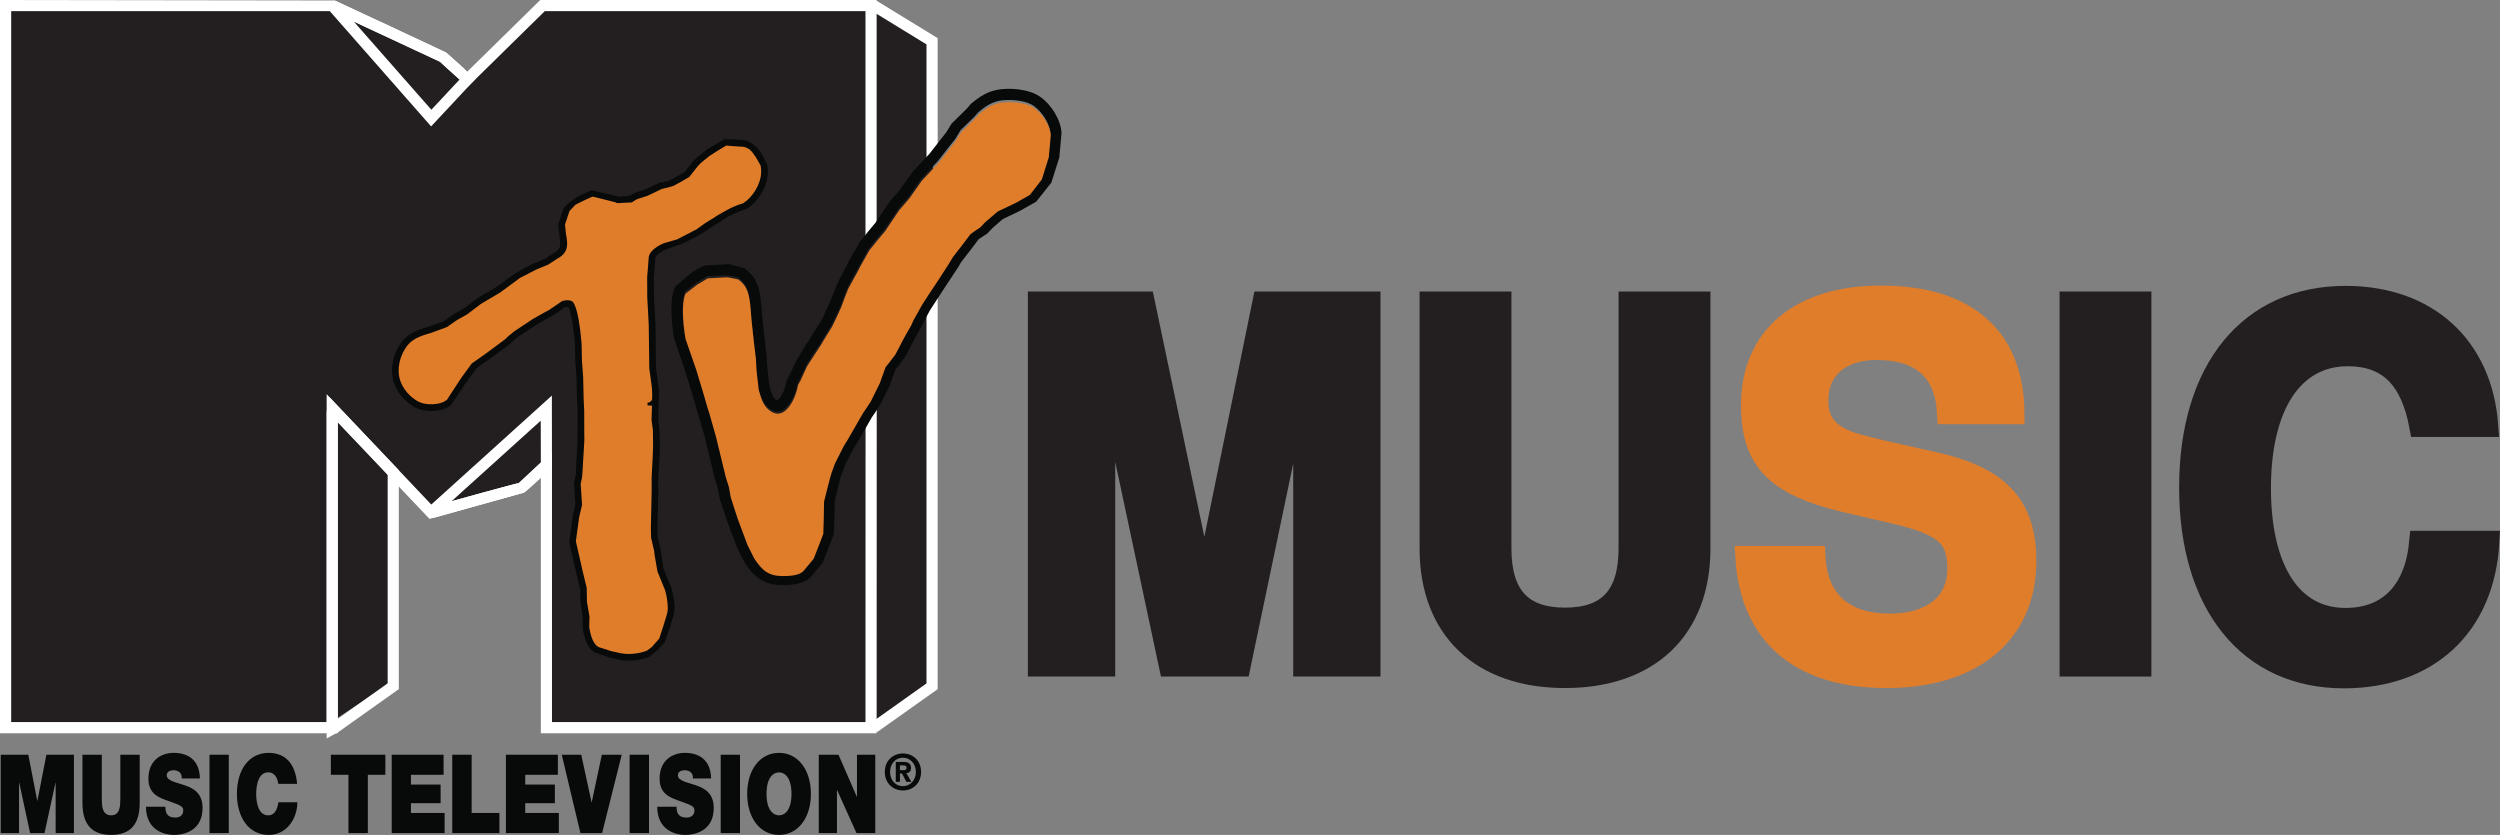 <?xml version="1.0" encoding="UTF-8" standalone="no"?>
<!-- Created with Inkscape (http://www.inkscape.org/) -->
<svg
   xmlns:svg="http://www.w3.org/2000/svg"
   xmlns="http://www.w3.org/2000/svg"
   version="1.0"
   width="701.17"
   height="234.163"
   id="svg2">
  <rect width="100%" height="100%" fill="#808080" stroke="none"/>
  <defs
     id="defs4">
    <clipPath
       id="clipPath14123">
      <path
         d="M 297.425,202.931 L 297.425,173.389 L 385.906,173.389 L 385.906,202.931"
         id="path14125" />
    </clipPath>
  </defs>
  <g
     transform="translate(-1.198,-5.479)"
     id="layer1">
    <g
       id="g4359">
      <path
         d="M 2.855,155.542 L 2.506,208.8 L 93.811,208.111 L 111.796,196.348 L 111.455,137.898 L 121.261,147.798 L 148.456,142.06 L 153.997,134.45 L 153.656,209.807 L 245.642,209.498 L 262.581,196.689 L 262.93,17.202 L 244.699,7.286 L 152.61,6.834 L 132.548,25.501 L 125.977,21.355 L 95.547,7.175 L 1.975,7.286 L 2.855,155.542 z"
         id="path14033"
         style="fill:#231f20;fill-opacity:1;fill-rule:nonzero;stroke:none" />
      <path
         d="M 2.847,7.524 L 94.152,8.221 L 121.364,38.833 L 152.95,6.834 L 245.642,7.175 L 244.699,209.807 L 153.656,209.807 L 153.291,120.27 L 122.172,146.887 L 93.811,120.27 L 93.573,209.807 L 2.855,208.111 L 2.847,7.524 z"
         id="path14035"
         style="fill:#231f20;fill-opacity:1;fill-rule:nonzero;stroke:none" />
      <path
         d="M 245.46,8.38 C 245.46,8.38 259.688,17.115 261.051,17.931 L 261.051,49.534 L 264.182,49.534 L 264.182,16.179 L 247.093,5.709 L 245.46,8.38"
         id="path14037"
         style="fill:#ffffff;fill-opacity:1;fill-rule:nonzero;stroke:none" />
      <path
         d="M 261.051,87.946 L 261.051,197.148 C 259.839,198.004 245.373,208.285 245.373,208.285 L 247.18,210.821 L 264.182,198.765 L 264.182,87.946 L 261.051,87.946"
         id="path14039"
         style="fill:#ffffff;fill-opacity:1;fill-rule:nonzero;stroke:none" />
      <path
         d="M 95.935,123.924 C 98.71,126.809 109.204,137.858 109.926,138.619 L 109.926,197.133 C 108.856,197.901 98.551,205.233 95.935,207.072 L 95.935,123.924 z M 92.812,120.951 L 92.812,212.589 L 96.054,210.821 L 113.057,198.75 L 113.057,137.367 L 93.724,117.036 L 92.812,120.951"
         id="path14041"
         style="fill:#ffffff;fill-opacity:1;fill-rule:nonzero;stroke:none" />
      <path
         d="M 254.441,217.995 C 252.435,217.995 250.834,219.596 250.834,221.982 C 250.834,224.376 252.435,225.977 254.441,225.977 C 256.407,225.977 258.071,224.376 258.071,221.982 C 258.071,219.596 256.407,217.995 254.441,217.995 M 254.441,227.182 C 251.778,227.182 249.36,225.256 249.36,221.982 C 249.36,218.7 251.778,216.798 254.441,216.798 C 257.128,216.798 259.53,218.7 259.53,221.982 C 259.53,225.256 257.128,227.182 254.441,227.182 M 254.631,221.483 C 255.154,221.483 255.455,221.372 255.455,220.753 C 255.455,220.183 254.853,220.143 254.417,220.143 L 253.601,220.143 L 253.601,221.483 L 254.631,221.483 z M 253.601,224.764 L 252.435,224.764 L 252.435,219.168 L 254.48,219.168 C 255.875,219.168 256.716,219.596 256.716,220.864 C 256.716,221.887 256.137,222.259 255.408,222.323 L 256.803,224.764 L 255.424,224.764 L 254.163,222.418 L 253.601,222.418 L 253.601,224.764"
         id="path14043"
         style="fill:#070a09;fill-opacity:1;fill-rule:nonzero;stroke:none" />
      <path
         d="M 1.405,217.155 L 9.141,217.155 L 11.638,230.067 L 11.693,230.067 L 14.214,217.155 L 21.934,217.155 L 21.934,239.127 L 16.806,239.127 L 16.806,225.026 L 16.75,225.026 L 13.683,239.127 L 9.648,239.127 L 6.596,225.026 L 6.541,225.026 L 6.541,239.127 L 1.405,239.127 L 1.405,217.155 z"
         id="path14045"
         style="fill:#070a09;fill-opacity:1;fill-rule:nonzero;stroke:none" />
      <path
         d="M 40.379,230.638 C 40.379,236.725 37.739,239.642 32.349,239.642 C 26.999,239.642 24.32,236.725 24.32,230.638 L 24.32,217.155 L 29.75,217.155 L 29.75,229.124 C 29.75,231.359 29.75,234.157 32.397,234.157 C 34.949,234.157 34.949,231.359 34.949,229.124 L 34.949,217.155 L 40.379,217.155 L 40.379,230.638"
         id="path14047"
         style="fill:#070a09;fill-opacity:1;fill-rule:nonzero;stroke:none" />
      <path
         d="M 47.568,231.739 C 47.568,232.294 47.64,232.786 47.751,233.174 C 48.147,234.498 49.328,234.783 50.35,234.783 C 51.238,234.783 52.594,234.411 52.594,232.786 C 52.594,231.644 51.825,231.343 48.789,230.257 C 46.007,229.274 42.82,228.323 42.82,223.884 C 42.82,218.819 46.292,216.632 49.922,216.632 C 53.751,216.632 57.135,218.447 57.27,223.805 L 52.142,223.805 C 52.245,222.973 51.952,222.418 51.516,222.037 C 51.048,221.641 50.438,221.506 49.891,221.506 C 49.161,221.506 47.965,221.736 47.965,222.973 C 48.06,224.534 50.572,224.875 53.061,225.739 C 55.566,226.595 58.015,228.046 58.015,232.08 C 58.015,237.803 53.791,239.642 49.883,239.642 C 47.877,239.642 42.178,238.746 42.131,231.739 L 47.568,231.739"
         id="path14049"
         style="fill:#070a09;fill-opacity:1;fill-rule:nonzero;stroke:none" />
      <path
         d="M 59.957,217.155 L 65.363,217.155 L 65.363,239.127 L 59.957,239.127 L 59.957,217.155 z"
         id="path14051"
         style="fill:#070a09;fill-opacity:1;fill-rule:nonzero;stroke:none" />
      <path
         d="M 79.25,225.335 C 79.147,224.534 78.664,222.101 76.421,222.101 C 73.876,222.101 73.052,225.176 73.052,228.133 C 73.052,231.089 73.876,234.157 76.421,234.157 C 78.228,234.157 78.949,232.572 79.282,230.495 L 84.593,230.495 C 84.593,234.95 81.715,239.642 76.555,239.642 C 70.864,239.642 67.646,234.617 67.646,228.133 C 67.646,221.213 71.142,216.632 76.555,216.632 C 81.398,216.655 84.062,219.826 84.529,225.335 L 79.25,225.335"
         id="path14053"
         style="fill:#070a09;fill-opacity:1;fill-rule:nonzero;stroke:none" />
      <path
         d="M 98.924,222.783 L 93.994,222.783 L 93.994,217.155 L 109.276,217.155 L 109.276,222.783 L 104.369,222.783 L 104.369,239.127 L 98.924,239.127 L 98.924,222.783 z"
         id="path14055"
         style="fill:#070a09;fill-opacity:1;fill-rule:nonzero;stroke:none" />
      <path
         d="M 111.059,217.155 L 125.612,217.155 L 125.612,222.783 L 116.457,222.783 L 116.457,225.525 L 124.772,225.525 L 124.772,230.749 L 116.457,230.749 L 116.457,233.491 L 125.897,233.491 L 125.897,239.127 L 111.059,239.127 L 111.059,217.155 z"
         id="path14057"
         style="fill:#070a09;fill-opacity:1;fill-rule:nonzero;stroke:none" />
      <path
         d="M 128.038,217.155 L 133.475,217.155 L 133.475,233.491 L 141.267,233.491 L 141.267,239.127 L 128.038,239.127 L 128.038,217.155 z"
         id="path14059"
         style="fill:#070a09;fill-opacity:1;fill-rule:nonzero;stroke:none" />
      <path
         d="M 143.09,217.155 L 157.667,217.155 L 157.667,222.783 L 148.512,222.783 L 148.512,225.525 L 156.819,225.525 L 156.819,230.749 L 148.512,230.749 L 148.512,233.491 L 157.936,233.491 L 157.936,239.127 L 143.09,239.127 L 143.09,217.155 z"
         id="path14061"
         style="fill:#070a09;fill-opacity:1;fill-rule:nonzero;stroke:none" />
      <path
         d="M 170.072,239.127 L 163.984,239.127 L 158.753,217.155 L 164.214,217.155 L 167.107,230.487 L 167.163,230.487 L 169.992,217.155 L 175.573,217.155 L 170.072,239.127 z"
         id="path14063"
         style="fill:#070a09;fill-opacity:1;fill-rule:nonzero;stroke:none" />
      <path
         d="M 177.784,217.155 L 183.222,217.155 L 183.222,239.127 L 177.784,239.127 L 177.784,217.155 z"
         id="path14065"
         style="fill:#070a09;fill-opacity:1;fill-rule:nonzero;stroke:none" />
      <path
         d="M 190.942,231.739 C 190.942,232.294 191.013,232.786 191.124,233.174 C 191.536,234.498 192.71,234.783 193.724,234.783 C 194.604,234.783 195.967,234.411 195.967,232.786 C 195.967,231.644 195.198,231.343 192.179,230.257 C 189.373,229.274 186.194,228.323 186.194,223.884 C 186.194,218.819 189.674,216.632 193.304,216.632 C 197.117,216.632 200.501,218.447 200.652,223.805 L 195.516,223.805 C 195.619,222.973 195.325,222.418 194.881,222.037 C 194.43,221.641 193.803,221.506 193.272,221.506 C 192.527,221.506 191.322,221.736 191.322,222.973 C 191.433,224.534 193.946,224.875 196.411,225.739 C 198.932,226.595 201.381,228.046 201.381,232.08 C 201.381,237.803 197.18,239.642 193.249,239.642 C 191.259,239.642 185.56,238.746 185.52,231.739 L 190.942,231.739"
         id="path14067"
         style="fill:#070a09;fill-opacity:1;fill-rule:nonzero;stroke:none" />
      <path
         d="M 203.331,217.155 L 208.745,217.155 L 208.745,239.127 L 203.331,239.127 L 203.331,217.155 z"
         id="path14069"
         style="fill:#070a09;fill-opacity:1;fill-rule:nonzero;stroke:none" />
      <path
         d="M 219.683,234.157 C 221.07,234.157 223.187,233.024 223.187,228.133 C 223.187,223.25 221.07,222.101 219.683,222.101 C 218.312,222.101 216.188,223.25 216.188,228.133 C 216.188,233.024 218.312,234.157 219.683,234.157 M 219.683,216.632 C 225.034,216.632 228.632,221.427 228.632,228.133 C 228.632,234.847 225.034,239.642 219.683,239.642 C 214.333,239.642 210.758,234.847 210.758,228.133 C 210.758,221.427 214.333,216.632 219.683,216.632"
         id="path14071"
         style="fill:#070a09;fill-opacity:1;fill-rule:nonzero;stroke:none" />
      <path
         d="M 230.836,217.155 L 236.368,217.155 L 241.497,228.91 L 241.552,228.91 L 241.552,217.155 L 246.681,217.155 L 246.681,239.127 L 241.41,239.127 L 236.004,227.118 L 235.94,227.118 L 235.94,239.127 L 230.836,239.127 L 230.836,217.155 z"
         id="path14073"
         style="fill:#070a09;fill-opacity:1;fill-rule:nonzero;stroke:none" />
      <path
         d="M 245.516,5.479 L 152.721,5.479 C 152.721,5.479 134.157,23.686 132.278,25.549 C 130.717,24.153 126.333,20.222 126.333,20.222 C 125.937,19.976 95.048,5.614 95.048,5.614 L 1.198,5.479 L 1.198,211.131 L 95.935,211.131 L 95.935,123.868 C 100.335,128.513 121.657,151.008 121.657,151.008 L 148.155,143.645 C 148.551,143.431 150.921,141.267 152.887,139.483 L 152.887,211.131 L 247.069,211.131 L 247.093,119.612 L 243.962,119.612 C 243.962,119.612 243.938,204.98 243.938,207.992 L 156.01,207.992 L 156.01,132.286 L 146.689,140.982 C 146.641,140.831 125.232,146.768 122.624,147.481 C 121.395,146.181 92.812,116.021 92.812,116.021 L 92.812,207.992 L 4.337,207.992 L 4.337,8.61 L 94.382,8.61 L 124.613,22.806 L 124.605,22.806 L 131.272,28.854 L 132.381,29.829 C 132.381,29.829 153.117,9.466 153.989,8.61 L 243.938,8.61 L 243.938,71.799 L 247.069,71.799 L 247.069,5.479 L 245.516,5.479"
         id="path14075"
         style="fill:#ffffff;fill-opacity:1;fill-rule:nonzero;stroke:none" />
      <path
         d="M 199.574,47.33 C 199.09,47.695 195.761,50.453 195.761,50.453 C 195.428,50.929 193.256,53.735 193.256,53.735 L 188.81,56.184 L 186.059,56.755 L 184.094,57.706 L 182.231,58.602 C 181.232,58.919 179.322,59.529 179.322,59.529 L 177.958,60.274 C 177.633,60.496 174.772,60.663 174.772,60.663 C 174.368,60.465 166.996,58.84 166.996,58.84 L 163.247,60.607 L 160.552,62.525 L 159.252,63.873 L 157.809,68.312 L 158.103,71.681 C 158.253,72.481 158.325,73.131 158.325,73.654 C 158.325,75.279 157.667,75.81 156.525,76.421 L 154.1,78.038 L 152.887,78.513 L 150.525,79.512 L 147.79,80.923 L 145.539,82.246 L 140.506,85.908 L 135.203,89.039 L 131.771,91.616 C 131.208,92.083 130.122,92.646 130.122,92.646 L 128.212,93.732 C 127.451,94.279 125.596,95.603 125.596,95.603 L 121.942,96.926 C 119.184,97.743 116.275,98.583 114.349,100.81 C 111.408,104.147 110.338,109.204 111.765,113.08 C 113.199,117.012 116.481,119.303 118.209,120.04 C 121.046,121.237 125.398,120.88 127.522,119.247 L 130.194,115.419 L 131.723,113.009 L 134.046,109.886 L 134.831,108.729 L 138.271,106.327 L 144.144,102.031 C 144.477,101.706 145.143,101.064 145.143,101.064 L 146.221,100.129 L 151.738,96.498 L 154.781,94.762 L 156.137,94.041 L 158.562,92.384 L 159.506,91.703 L 160.671,91.6 L 160.671,91.616 C 160.671,91.742 161.741,93.558 162.446,101.991 L 162.541,106.795 L 162.779,109.815 L 162.882,111.083 L 163.009,117.218 L 163.223,121.142 L 163.176,128.26 C 163.215,129.06 162.946,133.483 162.946,133.483 C 162.882,134.379 162.843,135.148 162.843,135.148 L 162.7,138.604 C 162.589,139.04 162.185,140.989 162.185,140.989 L 162.407,144.723 L 162.597,146.831 L 161.907,149.748 L 160.869,157.603 L 162.843,166.378 L 163.905,170.698 L 163.96,173.504 C 163.929,174.249 164.491,177.808 164.491,177.808 C 164.65,178.616 164.618,179.385 164.618,179.385 L 164.61,181.739 C 165.181,185.219 166.251,187.407 167.916,188.453 L 172.426,189.983 L 173.535,190.213 C 176.888,191.235 180.82,190.72 183.23,189.753 L 185.774,187.7 C 186.345,187.106 187.621,185.623 187.621,185.623 L 189.254,180.97 L 190.023,178.371 C 191.069,175.477 189.515,170.42 189.507,170.381 L 187.24,164.864 L 186.662,160.972 L 186.495,159.609 L 185.647,155.994 C 185.647,154.964 185.615,152.76 185.615,152.76 L 185.837,143.415 L 185.814,139.769 L 186.146,133.768 L 186.305,130.035 L 186.218,128.854 L 186.162,126.524 L 185.837,123.234 L 185.829,123.044 C 185.829,122.275 185.932,119.382 185.932,119.382 L 186.059,114.919 L 185.893,113.913 L 185.195,108.689 L 185.116,104.393 L 185.108,100.961 L 185.045,96.649 L 184.601,88.691 L 184.561,83.657 L 185.005,77.847 C 185.156,76.96 187.177,75.739 188.025,75.438 L 192.741,73.765 L 196.649,71.784 L 199.518,70.008 L 201.27,68.867 L 202.911,67.868 L 203.838,67.202 L 205.257,66.298 L 206.827,65.585 L 208.166,64.943 C 208.872,64.713 210.758,63.992 210.758,63.992 C 213.366,62.335 216.576,58.182 216.576,53.561 C 216.576,52.958 216.521,52.34 216.394,51.714 L 216.354,51.484 L 216.386,51.714 L 214.666,48.369 C 212.201,44.667 209.506,44.683 208.348,44.691 L 206.85,44.564 L 204.266,44.564 L 199.574,47.33"
         id="path14077"
         style="fill:#070a09;fill-opacity:1;fill-rule:nonzero;stroke:none" />
      <path
         d="M 178.545,63.492 L 178.925,63.477 L 179.568,62.953 L 180.463,62.454 L 183.23,61.574 L 187.209,59.672 L 189.602,59.07 L 190.672,58.713 L 192.725,57.603 L 195.349,56.073 L 198.02,52.689 C 198.274,52.324 200.929,50.224 200.929,50.224 C 201.54,49.772 205.13,47.584 205.146,47.576 L 206.502,47.695 L 208.356,47.822 C 209.585,47.814 210.576,47.925 211.456,49.296 L 212.161,50.271 L 213.326,52.324 C 213.398,52.728 213.437,53.125 213.437,53.529 C 213.437,56.826 211.067,60.084 209.054,61.368 L 207.928,61.733 C 207.16,61.986 205.352,62.827 205.352,62.827 C 204.425,63.286 201.762,64.84 201.762,64.84 C 201.429,65.125 199.629,66.187 199.629,66.187 L 198.234,67.051 C 197.386,67.709 195.833,68.764 195.833,68.764 L 190.672,71.443 L 187.478,72.362 C 186.646,72.552 182.413,74.336 181.922,77.34 L 181.454,83.261 L 181.494,89.103 L 181.898,96.625 L 182.056,108.887 L 182.802,114.436 C 182.944,115.324 182.809,119.208 182.809,119.2 L 182.683,123.385 C 182.754,123.757 183.063,126.064 183.063,126.064 L 183.111,129.211 C 183.174,129.869 183.008,133.673 183.008,133.673 L 182.706,139.452 L 182.714,143.28 C 182.714,143.518 182.5,153.268 182.5,153.268 L 182.524,154.885 L 182.572,156.541 L 183.42,160.116 L 183.555,161.329 L 184.395,166.14 L 186.511,171.316 C 186.892,172.521 187.24,174.487 187.24,175.937 C 187.24,176.492 187.201,176.96 187.082,177.293 L 186.234,180.106 L 184.997,183.935 L 183.134,186.043 L 182.048,186.852 C 180.21,187.589 177.071,188.017 174.463,187.217 L 172.925,186.892 L 169.572,185.806 C 169.105,185.512 168.225,184.529 167.71,181.272 L 167.749,179.552 L 167.781,178.315 L 167.067,174.185 C 167.075,173.638 166.996,170.206 166.996,170.206 L 165.886,165.617 L 165.126,162.296 C 165.038,161.955 163.976,157.223 163.976,157.223 L 164.856,150.81 L 165.704,147.156 L 165.316,141.306 L 165.641,139.745 C 165.799,139 165.966,135.219 165.966,135.219 C 166.005,134.514 166.061,133.8 166.061,133.8 L 166.338,129.005 C 166.314,128.513 166.314,126.207 166.314,126.207 L 166.299,120.634 L 166.14,117.273 C 166.14,116.956 166.005,111.17 166.005,111.17 L 165.665,106.715 L 165.561,101.738 C 164.618,90.49 162.97,89.372 162.327,88.952 C 161.297,88.231 159.339,88.318 158.142,88.889 L 154.647,91.291 L 153.331,91.996 L 149.97,93.898 L 144.683,97.402 L 142.916,98.844 C 142.353,99.407 141.996,99.732 141.996,99.732 L 136.836,103.553 L 132.603,106.541 L 129.512,110.782 L 125.612,116.766 C 124.384,117.702 121.213,117.908 119.453,117.162 C 118.264,116.655 115.767,114.927 114.697,112.01 C 113.659,109.196 114.507,105.352 116.695,102.863 C 118.027,101.325 120.278,100.683 122.632,99.986 L 127.166,98.313 L 129.298,96.799 C 129.972,96.308 131.597,95.428 131.597,95.428 L 132.936,94.675 C 133.768,94.017 136.757,91.766 136.757,91.766 L 142.147,88.58 L 147.727,84.474 L 149.162,83.752 L 152.118,82.207 L 155.447,80.851 L 155.455,80.851 L 157.009,79.853 L 158,79.187 C 160.417,77.879 161.511,76.254 161.511,73.765 C 161.511,73.179 161.456,72.521 161.329,71.831 C 161.162,71.062 160.932,68.573 160.932,68.573 L 162.018,65.323 L 163.366,63.913 L 164.65,63.255 C 165.387,62.843 167.535,61.923 167.535,61.923 L 173.298,63.374 L 174.082,63.714 L 178.545,63.492"
         id="path14079"
         style="fill:#e07d2b;fill-opacity:1;fill-rule:nonzero;stroke:none" />
      <path
         d="M 178.545,63.492 L 178.925,63.477 L 179.568,62.953 L 180.463,62.454 L 183.23,61.574 L 187.209,59.672 L 189.602,59.07 L 190.672,58.713 L 192.725,57.603 L 195.349,56.073 L 198.02,52.689 C 198.274,52.324 200.929,50.224 200.929,50.224 C 201.54,49.772 205.13,47.584 205.146,47.576 L 206.502,47.695 L 208.356,47.822 C 209.585,47.814 210.576,47.925 211.456,49.296 L 212.161,50.271 L 213.326,52.324 C 213.398,52.728 213.437,53.125 213.437,53.529 C 213.437,56.826 211.067,60.084 209.054,61.368 L 207.928,61.733 C 207.16,61.986 205.352,62.827 205.352,62.827 C 204.425,63.286 201.762,64.84 201.762,64.84 C 201.429,65.125 199.629,66.187 199.629,66.187 L 198.234,67.051 C 197.386,67.709 195.833,68.764 195.833,68.764 L 190.672,71.443 L 187.478,72.362 C 186.646,72.552 182.413,74.336 181.922,77.34 L 181.454,83.261 L 181.494,89.103 L 181.898,96.625 L 182.056,108.887 L 182.802,114.436 C 182.944,115.324 182.809,119.208 182.809,119.2 L 182.683,123.385 C 182.754,123.757 183.063,126.064 183.063,126.064 L 183.111,129.211 C 183.174,129.869 183.008,133.673 183.008,133.673 L 182.706,139.452 L 182.714,143.28 C 182.714,143.518 182.5,153.268 182.5,153.268 L 182.524,154.885 L 182.572,156.541 L 183.42,160.116 L 183.555,161.329 L 184.395,166.14 L 186.511,171.316 C 186.892,172.521 187.24,174.487 187.24,175.937 C 187.24,176.492 187.201,176.96 187.082,177.293 L 186.234,180.106 L 184.997,183.935 L 183.134,186.043 L 182.048,186.852 C 180.21,187.589 177.071,188.017 174.463,187.217 L 172.925,186.892 L 169.572,185.806 C 169.105,185.512 168.225,184.529 167.71,181.272 L 167.749,179.552 L 167.781,178.315 L 167.067,174.185 C 167.075,173.638 166.996,170.206 166.996,170.206 L 165.886,165.617 L 165.126,162.296 C 165.038,161.955 163.976,157.223 163.976,157.223 L 164.856,150.81 L 165.704,147.156 L 165.316,141.306 L 165.641,139.745 C 165.799,139 165.966,135.219 165.966,135.219 C 166.005,134.514 166.061,133.8 166.061,133.8 L 166.338,129.005 C 166.314,128.513 166.314,126.207 166.314,126.207 L 166.299,120.634 L 166.14,117.273 C 166.14,116.956 166.005,111.17 166.005,111.17 L 165.665,106.715 L 165.561,101.738 C 164.618,90.49 162.97,89.372 162.327,88.952 C 161.297,88.231 159.339,88.318 158.142,88.889 L 154.647,91.291 L 153.331,91.996 L 149.97,93.898 L 144.683,97.402 L 142.916,98.844 C 142.353,99.407 141.996,99.732 141.996,99.732 L 136.836,103.553 L 132.603,106.541 L 129.512,110.782 L 125.612,116.766 C 124.384,117.702 121.213,117.908 119.453,117.162 C 118.264,116.655 115.767,114.927 114.697,112.01 C 113.659,109.196 114.507,105.352 116.695,102.863 C 118.027,101.325 120.278,100.683 122.632,99.986 L 127.166,98.313 L 129.298,96.799 C 129.972,96.308 131.597,95.428 131.597,95.428 L 132.936,94.675 C 133.768,94.017 136.757,91.766 136.757,91.766 L 142.147,88.58 L 147.727,84.474 L 149.162,83.752 L 152.118,82.207 L 155.447,80.851 L 155.455,80.851 L 157.009,79.853 L 158,79.187 C 160.417,77.879 161.511,76.254 161.511,73.765 C 161.511,73.179 161.456,72.521 161.329,71.831 C 161.162,71.062 160.932,68.573 160.932,68.573 L 162.018,65.323 L 163.366,63.913 L 164.65,63.255 C 165.387,62.843 167.535,61.923 167.535,61.923 L 173.298,63.374 L 174.082,63.714 L 178.545,63.492 z"
         id="path14081"
         style="fill:none;stroke:#e07d2b;stroke-width:2.497;stroke-linecap:butt;stroke-linejoin:miter;stroke-miterlimit:4;stroke-dasharray:none;stroke-opacity:1" />
      <path
         d=""
         id="path14083"
         style="fill:#070a09;fill-opacity:1;fill-rule:nonzero;stroke:none" />
      <path
         d="M 163.144,60.655 L 163.255,60.607 L 163.144,60.655 z"
         id="path14085"
         style="fill:#070a09;fill-opacity:1;fill-rule:nonzero;stroke:none" />
      <path
         d=""
         id="path14087"
         style="fill:#070a09;fill-opacity:1;fill-rule:nonzero;stroke:none" />
      <path
         d=""
         id="path14089"
         style="fill:#070a09;fill-opacity:1;fill-rule:nonzero;stroke:none" />
      <path
         d=""
         id="path14091"
         style="fill:#070a09;fill-opacity:1;fill-rule:nonzero;stroke:none" />
      <path
         d="M 266.679,47.544 L 269.152,44.406 L 270.611,42.012 L 274.312,38.389 L 275.216,37.407 L 275.62,36.939 C 277.451,35.385 279.544,33.832 282.508,33.594 L 282.524,33.594 C 285.83,33.285 289.349,33.935 291.077,35.132 C 293.582,36.875 295.698,40.363 295.801,42.915 L 295.238,49.027 L 293.288,55.225 L 289.92,59.561 L 286.091,61.725 L 280.939,64.182 L 277.42,67.186 L 276.001,68.676 C 275.153,69.184 273.266,70.587 273.266,70.587 L 271.578,72.83 L 268.32,77.039 L 267.25,78.822 L 264.262,83.451 L 261.733,87.248 L 259.72,90.371 L 257.278,94.746 L 256.676,96.094 C 256.407,96.49 254.401,100.129 254.401,100.129 L 253.07,102.721 L 252.221,104.322 L 250.367,106.755 L 249.495,107.801 L 247.846,112.391 L 245.349,117.44 L 243.986,119.509 L 243.13,120.777 L 238.834,128.236 L 237.724,130.019 L 235.275,134.894 L 234.292,137.597 C 234.062,138.128 232.215,145.579 232.215,145.579 L 232.144,150.144 L 232.009,154.639 L 229.314,161.567 L 226.397,165.086 C 225.438,166.029 223.75,166.417 220.738,166.441 C 216.655,166.473 214.896,164.904 212.684,161.606 L 210.758,157.778 L 207.944,150.24 L 206.066,144.437 L 205.535,141.489 L 204.702,138.857 L 201.936,127.483 L 199.994,120.634 L 199.629,119.564 L 198.282,114.943 L 196.372,108.618 C 196.07,107.793 193.36,99.915 193.36,99.915 C 192.939,97.465 192.63,94.659 192.63,92.21 C 192.63,90.141 192.852,88.334 193.391,87.201 L 196.705,84.672 L 197.909,83.967 C 198.551,83.538 199.637,82.944 199.637,82.944 L 204.916,82.659 C 205.685,82.698 208.158,83.261 208.158,83.261 C 211.154,85.401 211.368,88.191 211.781,93.256 L 211.9,94.921 L 212.565,101.008 L 213.104,105.503 L 213.279,108.856 L 213.889,114.285 C 214.729,117.162 215.427,119.509 218.169,120.698 C 218.954,121.023 219.842,120.967 220.666,120.523 C 222.569,119.509 224.281,116.417 224.923,112.835 L 225.485,111.883 L 227.451,107.611 L 229.504,104.417 L 231.399,101.563 C 231.835,100.691 234.363,96.681 234.363,96.681 C 234.68,96.189 236.218,92.836 236.218,92.836 L 237.129,90.791 C 237.256,90.268 238.984,85.908 238.984,85.908 L 241.592,81.129 C 241.933,80.328 244.961,75.049 244.961,75.049 L 247.236,72.227 L 249.32,69.739 L 253.26,63.889 L 256.177,60.504 L 259.593,55.622 L 264.349,50.541 L 266.679,47.544 z M 282.247,30.471 C 278.347,30.804 275.739,32.746 273.583,34.545 L 273.488,34.632 L 272.323,35.988 L 268.082,40.149 L 266.616,42.551 L 261.804,48.71 L 260.013,50.604 L 257.072,53.783 L 253.648,58.649 L 250.692,62.089 L 246.792,67.884 L 244.905,70.143 L 242.329,73.369 L 239.119,78.949 L 238.683,79.972 L 236.559,83.919 L 234.212,89.563 C 234.109,89.991 233.412,91.425 233.412,91.425 L 231.763,95.032 L 229.044,99.28 C 228.632,100.065 226.96,102.61 226.96,102.61 L 224.392,106.945 L 222.909,110.108 L 221.831,112.264 C 221.229,115.704 219.636,117.63 219.152,117.781 C 218.074,117.234 217.725,116.211 217.068,114 C 216.877,113.358 216.433,108.737 216.433,108.737 L 216.196,105.186 L 215.673,100.62 L 215.023,94.659 L 214.896,93.011 C 214.468,87.605 214.151,83.705 209.989,80.725 L 205.725,79.559 C 205.257,79.559 198.797,79.932 198.797,79.932 L 196.712,81.002 C 196.253,81.311 195.159,81.945 195.159,81.945 L 190.593,85.813 C 188.786,89.523 189.61,96.562 190.268,100.43 L 193.13,108.864 C 193.423,109.672 195.286,115.775 195.286,115.775 L 196.665,120.523 L 197.014,121.609 L 198.853,127.998 L 201.611,139.428 L 202.483,142.194 L 203.03,145.198 L 204.932,151.072 L 207.928,159.078 L 210.1,163.35 C 212.66,167.226 215.355,169.612 220.753,169.58 C 223.639,169.548 226.556,169.271 228.553,167.361 L 231.969,163.239 L 235.084,155.217 L 235.267,150.026 L 235.322,145.959 L 236.971,139.261 C 237.145,138.889 238.318,135.679 238.318,135.679 L 240.348,131.723 L 241.584,129.734 L 245.73,122.505 L 246.554,121.316 L 248.076,118.954 L 249.059,116.996 L 250.628,113.825 L 251.611,111.123 L 252.317,109.157 C 252.713,108.8 255.138,105.439 255.138,105.439 L 255.765,104.298 L 257.334,101.199 L 258.88,98.416 C 259.419,97.624 260.172,95.928 260.172,95.928 L 262.034,92.48 L 266.473,85.663 L 270.016,80.312 L 270.722,79.052 L 274.098,74.685 L 275.7,72.552 L 278.07,70.999 L 279.758,69.255 L 282.469,66.917 L 287.161,64.674 L 291.83,62.034 L 296.071,56.7 L 298.306,49.645 L 298.924,42.797 C 298.781,39.277 296.182,34.87 292.86,32.571 C 290.522,30.923 286.345,30.106 282.247,30.471"
         id="path14093"
         style="fill:#070a09;fill-opacity:1;fill-rule:nonzero;stroke:none" />
      <path
         d="M 152.855,123.464 C 152.879,127.499 152.887,134.252 152.887,135.211 C 152.047,136.02 146.712,140.966 146.689,140.982 C 146.657,140.863 135.092,144.057 127.832,146.07 C 133.84,140.641 149.138,126.841 152.855,123.464 M 153.379,118.779 L 121.261,147.798 L 122.909,150.691 L 148.155,143.645 C 148.821,143.28 155.511,137.042 155.511,137.042 L 156.01,136.574 L 155.978,116.425 L 153.379,118.779"
         id="path14095"
         style="fill:#ffffff;fill-opacity:1;fill-rule:nonzero;stroke:none" />
      <path
         d="M 100.485,11.59 C 108.729,15.426 124.582,22.798 124.613,22.806 L 124.605,22.806 C 124.605,22.869 128.18,26.072 130.099,27.784 C 128.585,29.409 123.789,34.529 122.18,36.257 C 120.476,34.315 106.811,18.787 100.485,11.59 M 93.233,8.079 L 122.109,40.926 L 134.569,27.594 L 126.333,20.222 C 125.937,19.976 95.048,5.614 95.048,5.614 L 93.233,8.079"
         id="path14097"
         style="fill:#ffffff;fill-opacity:1;fill-rule:nonzero;stroke:none" />
      <path
         d="M 266.79,48.155 L 269.255,45.008 L 270.722,42.614 L 274.408,39 L 275.319,38.017 L 275.723,37.541 C 277.554,35.988 279.639,34.442 282.619,34.204 L 282.627,34.204 C 285.933,33.895 289.452,34.545 291.18,35.734 C 293.693,37.478 295.801,40.958 295.904,43.518 L 295.341,49.637 L 293.391,55.836 L 290.023,60.163 L 286.194,62.327 L 281.042,64.792 L 277.515,67.797 L 276.112,69.279 C 275.256,69.786 273.361,71.189 273.361,71.189 L 271.681,73.432 L 268.423,77.641 L 267.353,79.425 L 264.365,84.062 L 261.836,87.858 L 259.823,90.973 L 257.382,95.349 L 256.787,96.704 C 256.518,97.093 254.512,100.723 254.512,100.723 L 253.173,103.323 L 252.324,104.924 L 250.462,107.357 L 249.598,108.412 L 247.949,112.985 L 245.452,118.05 L 244.089,120.111 L 243.233,121.379 L 238.945,128.83 L 237.835,130.63 L 235.378,135.496 L 234.395,138.199 C 234.165,138.722 232.318,146.181 232.318,146.181 L 232.239,150.755 L 232.112,155.241 L 229.425,162.169 L 226.492,165.696 C 225.533,166.624 223.853,167.028 220.841,167.052 C 216.758,167.075 214.999,165.506 212.787,162.209 L 210.861,158.388 L 208.047,150.842 L 206.169,145.04 L 205.638,142.091 L 204.797,139.452 L 202.039,128.085 L 200.097,121.245 L 199.74,120.167 L 198.393,115.546 L 196.483,109.22 C 196.173,108.396 193.463,100.517 193.463,100.517 C 193.05,98.06 192.741,95.254 192.741,92.812 C 192.741,90.744 192.955,88.936 193.494,87.811 L 196.808,85.274 L 198.012,84.577 C 198.654,84.149 199.748,83.546 199.748,83.546 L 205.019,83.261 C 205.788,83.301 208.261,83.871 208.261,83.871 C 211.257,86.004 211.471,88.794 211.876,93.859 L 212.003,95.523 L 212.66,101.611 L 213.207,106.113 L 213.39,109.458 L 213.992,114.888 C 214.832,117.765 215.538,120.111 218.272,121.308 C 219.057,121.625 219.945,121.57 220.769,121.134 C 222.672,120.111 224.384,117.02 225.034,113.429 L 225.589,112.494 L 227.554,108.221 L 229.615,105.019 L 231.502,102.166 C 231.938,101.302 234.466,97.283 234.466,97.283 C 234.783,96.792 236.321,93.431 236.321,93.431 L 237.232,91.402 C 237.359,90.878 239.087,86.503 239.087,86.503 L 241.703,81.731 C 242.036,80.939 245.056,75.652 245.056,75.652 L 247.347,72.83 L 249.431,70.349 L 253.355,64.499 L 256.272,61.107 L 259.696,56.232 L 264.452,51.143 L 266.79,48.155"
         id="path14099"
         style="fill:#e07d2b;fill-opacity:1;fill-rule:nonzero;stroke:none" />
      <path
         d="M 329.322,192.131 L 310.877,105.566 L 310.877,192.131 L 292.591,192.131 L 292.591,90.347 L 322.006,90.347 L 339.024,171.332 L 355.551,90.347 L 385.275,90.347 L 385.275,192.131 L 367.004,192.131 L 367.004,105.566 L 348.877,192.131 L 329.322,192.131 z"
         id="path14101"
         style="fill:#231f20;fill-opacity:1;fill-rule:nonzero;stroke:none" />
      <path
         d="M 329.322,192.131 L 310.877,105.566 L 310.877,192.131 L 292.591,192.131 L 292.591,90.347 L 322.006,90.347 L 339.024,171.332 L 355.551,90.347 L 385.275,90.347 L 385.275,192.131 L 367.004,192.131 L 367.004,105.566 L 348.877,192.131 L 329.322,192.131 z"
         id="path14103"
         style="fill:none;stroke:#231f20;stroke-width:6.206;stroke-linecap:butt;stroke-linejoin:miter;stroke-miterlimit:4;stroke-dasharray:none;stroke-opacity:1" />
      <path
         d="M 477.816,90.347 L 477.816,159.315 C 477.816,181.803 463.66,195.349 440.134,195.349 C 416.6,195.349 402.452,181.803 402.452,159.315 L 402.452,90.347 L 422.006,90.347 L 422.006,159.315 C 422.006,172.584 427.887,179.005 440.134,179.005 C 452.372,179.005 458.254,172.584 458.254,159.315 L 458.254,90.347 L 477.816,90.347"
         id="path14105"
         style="fill:#231f20;fill-opacity:1;fill-rule:nonzero;stroke:none" />
      <path
         d="M 477.816,90.347 L 477.816,159.315 C 477.816,181.803 463.66,195.349 440.134,195.349 C 416.6,195.349 402.452,181.803 402.452,159.315 L 402.452,90.347 L 422.006,90.347 L 422.006,159.315 C 422.006,172.584 427.887,179.005 440.134,179.005 C 452.372,179.005 458.254,172.584 458.254,159.315 L 458.254,90.347 L 477.816,90.347 z"
         id="path14107"
         style="fill:none;stroke:#231f20;stroke-width:6.206;stroke-linecap:butt;stroke-linejoin:miter;stroke-miterlimit:4;stroke-dasharray:none;stroke-opacity:1" />
      <path
         d="M 547.601,121.348 C 546.967,109.474 540.134,103.339 527.571,103.339 C 517.242,103.339 510.877,108.919 510.877,117.852 C 510.877,124.835 514.69,128.466 523.592,130.701 L 529.156,132.096 L 544.105,135.449 C 561.908,139.491 569.224,147.457 569.224,162.811 C 569.224,183.063 554.441,195.349 530.274,195.349 C 506.114,195.349 492.274,183.475 491.006,161.693 L 510.085,161.693 C 510.719,173.987 518.186,180.685 531.225,180.685 C 543.146,180.685 550.462,174.677 550.462,165.046 C 550.462,155.828 546.642,152.618 532.493,149.273 L 519.303,146.197 C 499.432,141.592 492.591,134.609 492.591,119.112 C 492.591,100.121 506.114,88.675 528.68,88.675 C 552.69,88.675 565.729,100.121 565.887,121.348 L 547.601,121.348"
         id="path14109"
         style="fill:#e07d2b;fill-opacity:1;fill-rule:nonzero;stroke:none" />
      <path
         d="M 547.601,121.348 C 546.967,109.474 540.134,103.339 527.571,103.339 C 517.242,103.339 510.877,108.919 510.877,117.852 C 510.877,124.835 514.69,128.466 523.592,130.701 L 529.156,132.096 L 544.105,135.449 C 561.908,139.491 569.224,147.457 569.224,162.811 C 569.224,183.063 554.441,195.349 530.274,195.349 C 506.114,195.349 492.274,183.475 491.006,161.693 L 510.085,161.693 C 510.719,173.987 518.186,180.685 531.225,180.685 C 543.146,180.685 550.462,174.677 550.462,165.046 C 550.462,155.828 546.642,152.618 532.493,149.273 L 519.303,146.197 C 499.432,141.592 492.591,134.609 492.591,119.112 C 492.591,100.121 506.114,88.675 528.68,88.675 C 552.69,88.675 565.729,100.121 565.887,121.348 L 547.601,121.348 z"
         id="path14111"
         style="fill:none;stroke:#e07d2b;stroke-width:6.206;stroke-linecap:butt;stroke-linejoin:miter;stroke-miterlimit:4;stroke-dasharray:none;stroke-opacity:1" />
      <path
         d="M 601.493,192.131 L 581.946,192.131 L 581.946,90.347 L 601.493,90.347 L 601.493,192.131 z"
         id="path14113"
         style="fill:#231f20;fill-opacity:1;fill-rule:nonzero;stroke:none" />
      <path
         d="M 601.493,192.131 L 581.946,192.131 L 581.946,90.347 L 601.493,90.347 L 601.493,192.131 z"
         id="path14115"
         style="fill:none;stroke:#231f20;stroke-width:6.206;stroke-linecap:butt;stroke-linejoin:miter;stroke-miterlimit:4;stroke-dasharray:none;stroke-opacity:1" />
      <path
         d="M 680.194,124.835 C 677.642,111.289 671.127,105.011 659.839,105.011 C 644.414,105.011 635.196,118.97 635.196,142.289 C 635.196,165.466 644.097,179.005 659.205,179.005 C 671.444,179.005 678.918,171.189 680.194,157.365 L 699.266,157.365 C 697.989,180.828 682.414,195.349 658.73,195.349 C 632.176,195.349 615.649,174.962 615.649,142.147 C 615.649,109.054 632.335,88.675 659.205,88.675 C 682.097,88.675 697.355,102.633 698.948,124.835 L 680.194,124.835"
         id="path14117"
         style="fill:#231f20;fill-opacity:1;fill-rule:nonzero;stroke:none" />
      <g
         transform="matrix(7.926,0,0,-7.926,-2356.327,1614.002)"
         id="g14119">
        <g
           clip-path="url(#clipPath14123)"
           id="g14121">
          <path
             d="M 383.087,187.873 C 382.765,189.582 381.943,190.374 380.519,190.374 C 378.573,190.374 377.41,188.613 377.41,185.671 C 377.41,182.747 378.533,181.039 380.439,181.039 C 381.983,181.039 382.926,182.025 383.087,183.769 L 385.493,183.769 C 385.332,180.809 383.367,178.977 380.379,178.977 C 377.029,178.977 374.944,181.549 374.944,185.689 C 374.944,189.864 377.049,192.435 380.439,192.435 C 383.327,192.435 385.252,190.674 385.453,187.873 L 383.087,187.873 z"
             id="path14127"
             style="fill:none;stroke:#231f20;stroke-width:0.783;stroke-linecap:butt;stroke-linejoin:miter;stroke-miterlimit:4;stroke-dasharray:none;stroke-opacity:1" />
        </g>
      </g>
    </g>
  </g>
</svg>
